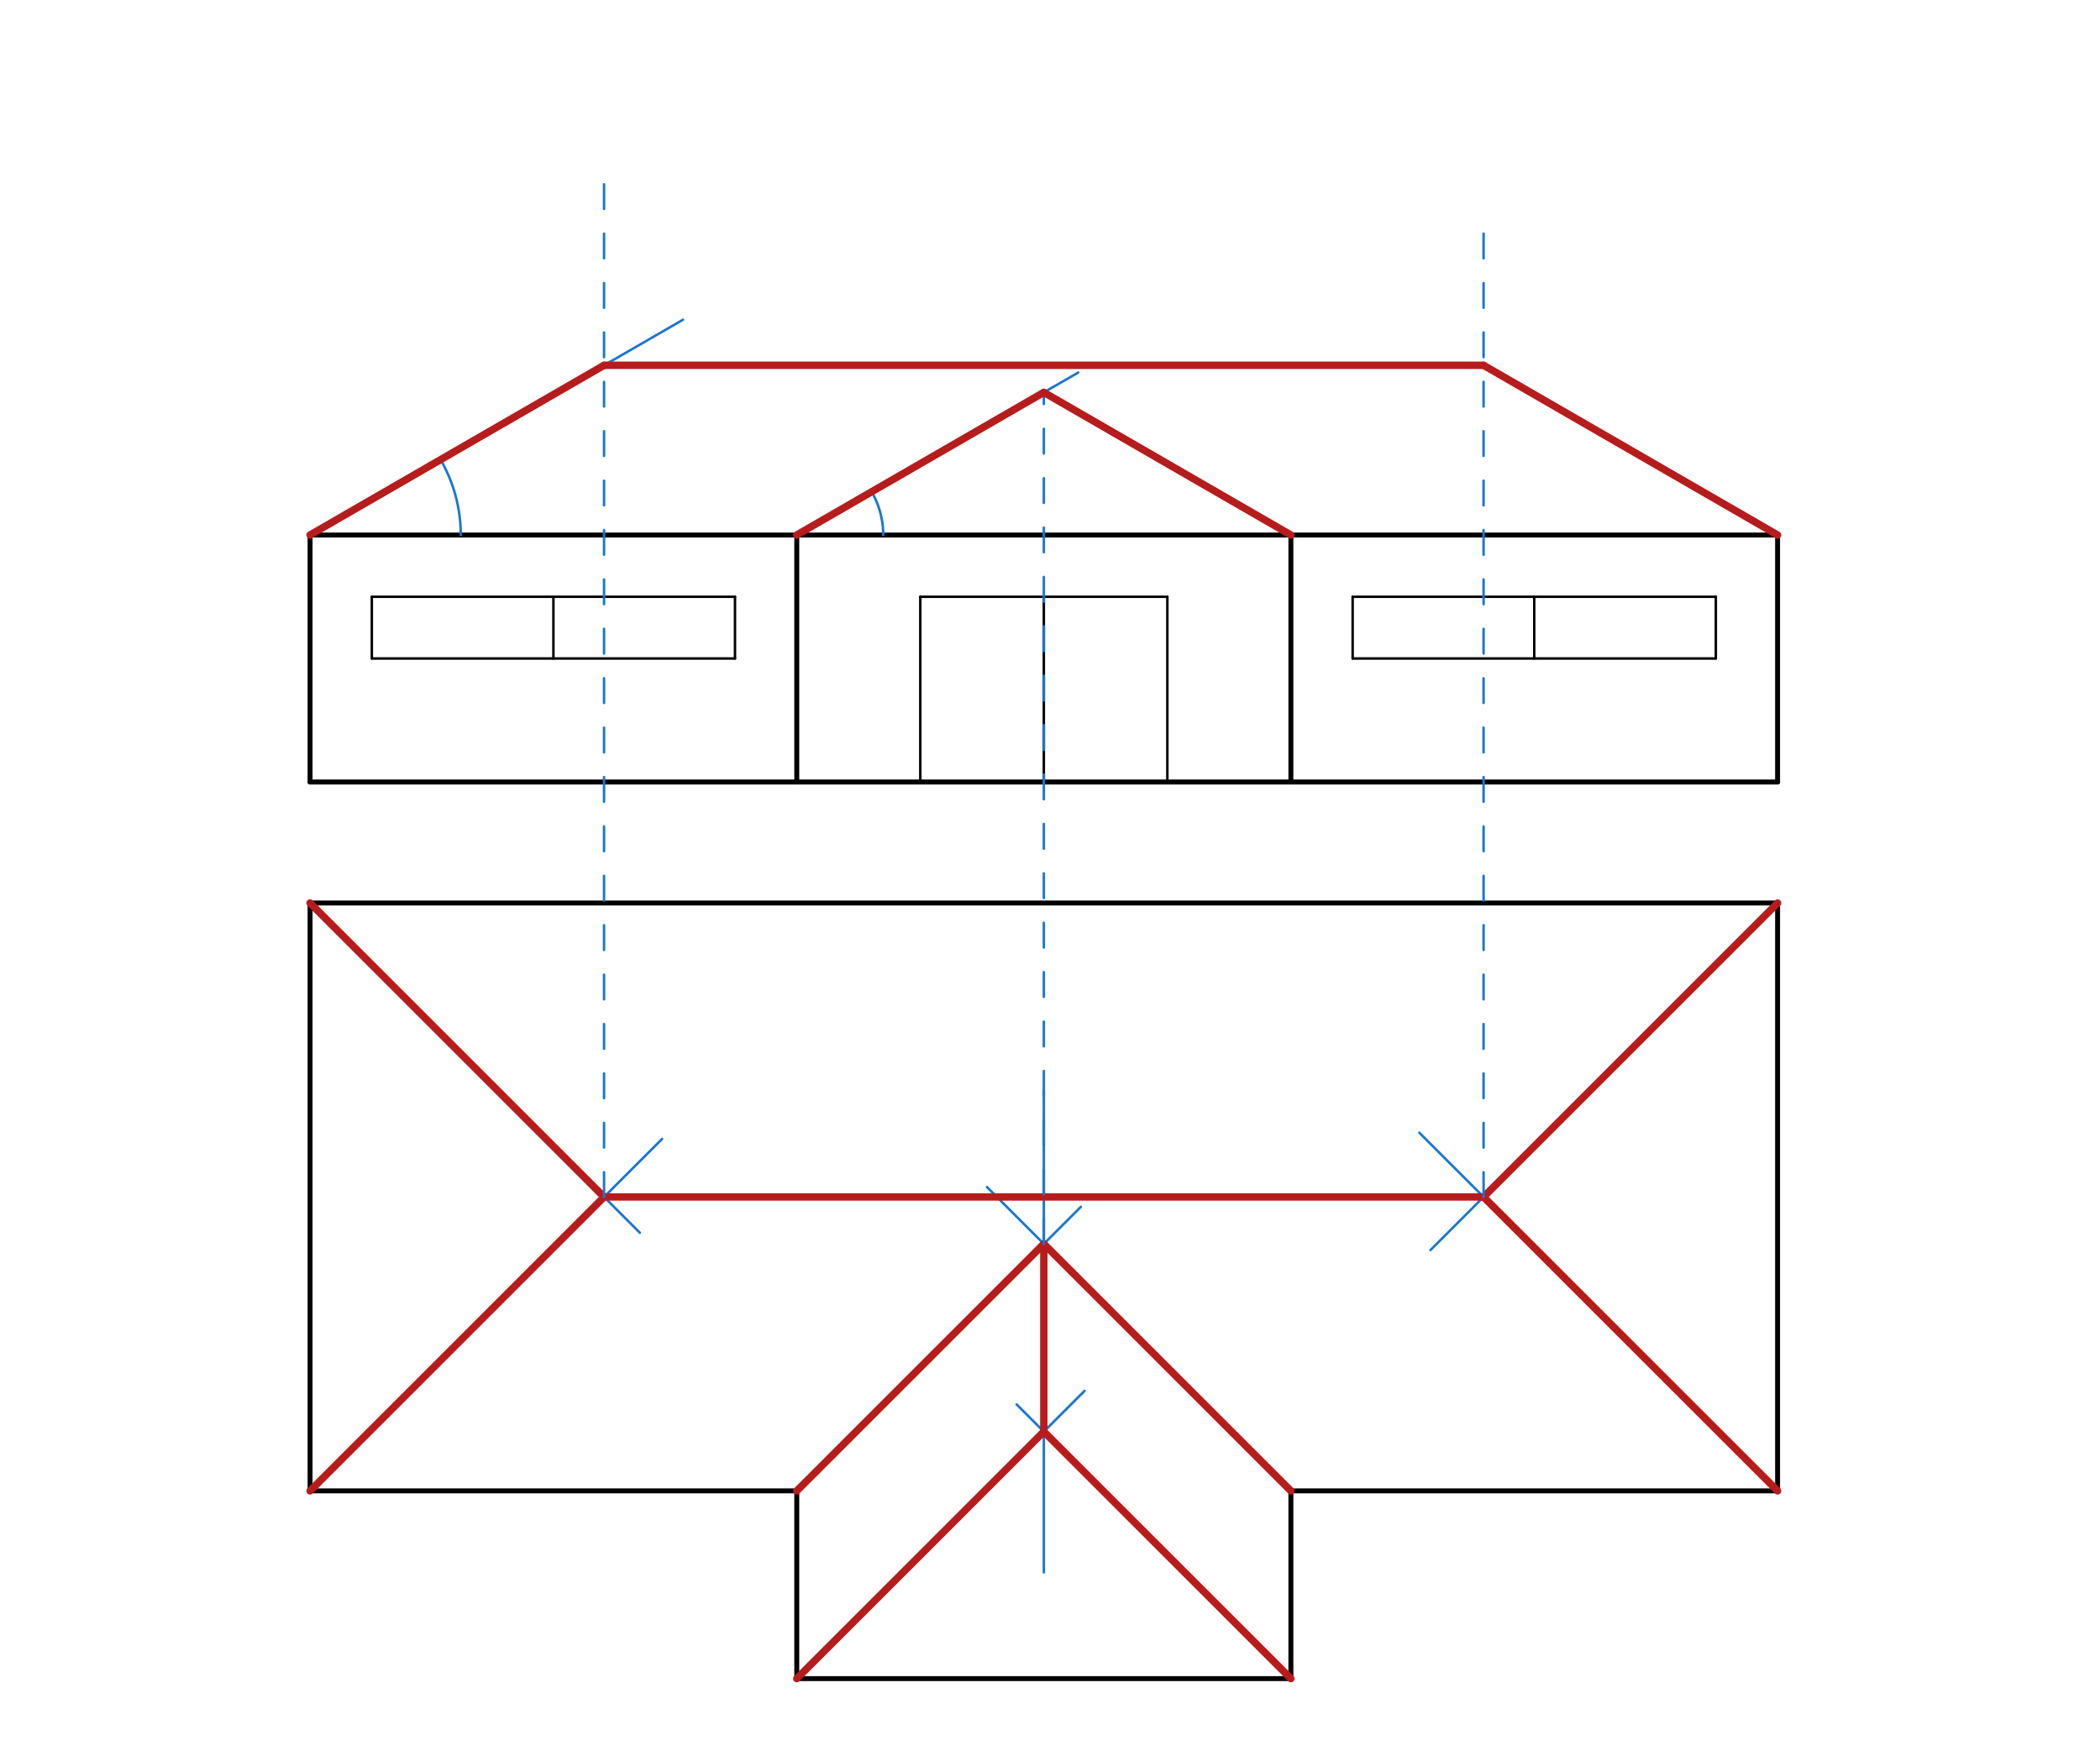 <svg xmlns="http://www.w3.org/2000/svg" class="svg--816" height="100%" preserveAspectRatio="xMidYMid meet" viewBox="0 0 850 709" width="100%"><defs><marker id="marker-arrow" markerHeight="16" markerUnits="userSpaceOnUse" markerWidth="24" orient="auto-start-reverse" refX="24" refY="4" viewBox="0 0 24 8"><path d="M 0 0 L 24 4 L 0 8 z" stroke="inherit"></path></marker></defs><g class="aux-layer--949"></g><g class="main-layer--75a"><g class="element--733"><line stroke="#000000" stroke-dasharray="none" stroke-linecap="round" stroke-width="2" x1="322.5" x2="522.5" y1="679.594" y2="679.594"></line></g><g class="element--733"><line stroke="#000000" stroke-dasharray="none" stroke-linecap="round" stroke-width="2" x1="522.5" x2="522.5" y1="679.594" y2="603.594"></line></g><g class="element--733"><line stroke="#000000" stroke-dasharray="none" stroke-linecap="round" stroke-width="2" x1="322.5" x2="322.5" y1="603.594" y2="679.594"></line></g><g class="element--733"><line stroke="#000000" stroke-dasharray="none" stroke-linecap="round" stroke-width="2" x1="125.5" x2="322.5" y1="603.594" y2="603.594"></line></g><g class="element--733"><line stroke="#000000" stroke-dasharray="none" stroke-linecap="round" stroke-width="2" x1="522.5" x2="719.5" y1="603.594" y2="603.594"></line></g><g class="element--733"><line stroke="#000000" stroke-dasharray="none" stroke-linecap="round" stroke-width="2" x1="125.5" x2="719.5" y1="316.594" y2="316.594"></line></g><g class="element--733"><line stroke="#000000" stroke-dasharray="none" stroke-linecap="round" stroke-width="2" x1="125.5" x2="125.5" y1="316.594" y2="216.594"></line></g><g class="element--733"><line stroke="#000000" stroke-dasharray="none" stroke-linecap="round" stroke-width="2" x1="719.5" x2="719.5" y1="316.594" y2="216.594"></line></g><g class="element--733"><line stroke="#000000" stroke-dasharray="none" stroke-linecap="round" stroke-width="2" x1="719.5" x2="125.5" y1="216.594" y2="216.594"></line></g><g class="element--733"><line stroke="#000000" stroke-dasharray="none" stroke-linecap="round" stroke-width="2" x1="322.5" x2="322.5" y1="316.594" y2="216.594"></line></g><g class="element--733"><line stroke="#000000" stroke-dasharray="none" stroke-linecap="round" stroke-width="2" x1="522.5" x2="522.5" y1="316.594" y2="216.594"></line></g><g class="element--733"><line stroke="#000000" stroke-dasharray="none" stroke-linecap="round" stroke-width="1" x1="372.5" x2="372.5" y1="316.594" y2="241.594"></line></g><g class="element--733"><line stroke="#000000" stroke-dasharray="none" stroke-linecap="round" stroke-width="1" x1="372.5" x2="472.5" y1="241.594" y2="241.594"></line></g><g class="element--733"><line stroke="#000000" stroke-dasharray="none" stroke-linecap="round" stroke-width="1" x1="472.5" x2="472.5" y1="241.594" y2="316.594"></line></g><g class="element--733"><line stroke="#000000" stroke-dasharray="none" stroke-linecap="round" stroke-width="1" x1="422.5" x2="422.5" y1="241.594" y2="316.594"></line></g><g class="element--733"><line stroke="#000000" stroke-dasharray="none" stroke-linecap="round" stroke-width="1" x1="150.5" x2="150.5" y1="241.594" y2="266.594"></line></g><g class="element--733"><line stroke="#000000" stroke-dasharray="none" stroke-linecap="round" stroke-width="1" x1="547.5" x2="547.5" y1="241.594" y2="266.594"></line></g><g class="element--733"><line stroke="#000000" stroke-dasharray="none" stroke-linecap="round" stroke-width="1" x1="297.5" x2="297.5" y1="241.594" y2="266.594"></line></g><g class="element--733"><line stroke="#000000" stroke-dasharray="none" stroke-linecap="round" stroke-width="1" x1="694.5" x2="694.5" y1="241.594" y2="266.594"></line></g><g class="element--733"><line stroke="#000000" stroke-dasharray="none" stroke-linecap="round" stroke-width="1" x1="150.5" x2="297.5" y1="241.594" y2="241.594"></line></g><g class="element--733"><line stroke="#000000" stroke-dasharray="none" stroke-linecap="round" stroke-width="1" x1="297.5" x2="150.5" y1="266.594" y2="266.594"></line></g><g class="element--733"><line stroke="#000000" stroke-dasharray="none" stroke-linecap="round" stroke-width="1" x1="547.5" x2="694.5" y1="241.594" y2="241.594"></line></g><g class="element--733"><line stroke="#000000" stroke-dasharray="none" stroke-linecap="round" stroke-width="1" x1="694.5" x2="547.5" y1="266.594" y2="266.594"></line></g><g class="element--733"><line stroke="#000000" stroke-dasharray="none" stroke-linecap="round" stroke-width="1" x1="224" x2="224" y1="241.594" y2="266.594"></line></g><g class="element--733"><line stroke="#000000" stroke-dasharray="none" stroke-linecap="round" stroke-width="1" x1="621" x2="621" y1="241.594" y2="266.594"></line></g><g class="element--733"><line stroke="#000000" stroke-dasharray="none" stroke-linecap="round" stroke-width="2" x1="125.5" x2="719.5" y1="365.594" y2="365.594"></line></g><g class="element--733"><line stroke="#000000" stroke-dasharray="none" stroke-linecap="round" stroke-width="2" x1="125.5" x2="125.5" y1="365.594" y2="603.594"></line></g><g class="element--733"><line stroke="#000000" stroke-dasharray="none" stroke-linecap="round" stroke-width="2" x1="719.5" x2="719.5" y1="365.594" y2="603.594"></line></g><g class="element--733"><line stroke="#1976D2" stroke-dasharray="none" stroke-linecap="round" stroke-width="1" x1="125.5" x2="259" y1="365.594" y2="499.094"></line></g><g class="element--733"><line stroke="#1976D2" stroke-dasharray="none" stroke-linecap="round" stroke-width="1" x1="125.5" x2="268" y1="603.594" y2="461.094"></line></g><g class="element--733"><line stroke="#1976D2" stroke-dasharray="none" stroke-linecap="round" stroke-width="1" x1="719.5" x2="579" y1="365.594" y2="506.094"></line></g><g class="element--733"><line stroke="#1976D2" stroke-dasharray="none" stroke-linecap="round" stroke-width="1" x1="719.5" x2="574.5" y1="603.594" y2="458.594"></line></g><g class="element--733"><line stroke="#1976D2" stroke-dasharray="none" stroke-linecap="round" stroke-width="1" x1="522.5" x2="411.5" y1="679.594" y2="568.594"></line></g><g class="element--733"><line stroke="#1976D2" stroke-dasharray="none" stroke-linecap="round" stroke-width="1" x1="322.5" x2="439" y1="679.594" y2="563.094"></line></g><g class="element--733"><line stroke="#1976D2" stroke-dasharray="none" stroke-linecap="round" stroke-width="1" x1="322.5" x2="437.5" y1="603.594" y2="488.594"></line></g><g class="element--733"><line stroke="#1976D2" stroke-dasharray="none" stroke-linecap="round" stroke-width="1" x1="522.5" x2="399.5" y1="603.594" y2="480.594"></line></g><g class="element--733"><line stroke="#1976D2" stroke-dasharray="none" stroke-linecap="round" stroke-width="1" x1="244.5" x2="600.5" y1="484.594" y2="484.594"></line></g><g class="element--733"><line stroke="#1976D2" stroke-dasharray="none" stroke-linecap="round" stroke-width="1" x1="422.5" x2="422.5" y1="636.594" y2="441.594"></line></g><g class="element--733"><line stroke="#B71C1C" stroke-dasharray="none" stroke-linecap="round" stroke-width="3" x1="125.5" x2="244.5" y1="365.594" y2="484.594"></line></g><g class="element--733"><line stroke="#B71C1C" stroke-dasharray="none" stroke-linecap="round" stroke-width="3" x1="244.5" x2="125.5" y1="484.594" y2="603.594"></line></g><g class="element--733"><line stroke="#B71C1C" stroke-dasharray="none" stroke-linecap="round" stroke-width="3" x1="244.5" x2="600.5" y1="484.594" y2="484.594"></line></g><g class="element--733"><line stroke="#B71C1C" stroke-dasharray="none" stroke-linecap="round" stroke-width="3" x1="600.5" x2="719.5" y1="484.594" y2="365.594"></line></g><g class="element--733"><line stroke="#B71C1C" stroke-dasharray="none" stroke-linecap="round" stroke-width="3" x1="600.5" x2="719.5" y1="484.594" y2="603.594"></line></g><g class="element--733"><line stroke="#B71C1C" stroke-dasharray="none" stroke-linecap="round" stroke-width="3" x1="322.5" x2="422.5" y1="603.594" y2="503.594"></line></g><g class="element--733"><line stroke="#B71C1C" stroke-dasharray="none" stroke-linecap="round" stroke-width="3" x1="422.5" x2="522.5" y1="503.594" y2="603.594"></line></g><g class="element--733"><line stroke="#B71C1C" stroke-dasharray="none" stroke-linecap="round" stroke-width="3" x1="322.5" x2="422.5" y1="679.594" y2="579.594"></line></g><g class="element--733"><line stroke="#B71C1C" stroke-dasharray="none" stroke-linecap="round" stroke-width="3" x1="422.5" x2="522.5" y1="579.594" y2="679.594"></line></g><g class="element--733"><line stroke="#B71C1C" stroke-dasharray="none" stroke-linecap="round" stroke-width="3" x1="422.5" x2="422.5" y1="579.594" y2="503.594"></line></g><g class="element--733"><line stroke="#1976D2" stroke-dasharray="10" stroke-linecap="round" stroke-width="1" x1="244.5" x2="244.5" y1="484.594" y2="68.594"></line></g><g class="element--733"><line stroke="#1976D2" stroke-dasharray="none" stroke-linecap="round" stroke-width="1" x1="125.5" x2="276.453" y1="216.594" y2="129.441"></line></g><g class="element--733"><path d="M 186.5 216.594 A 61 61 0 0 0 178.328 186.094" fill="none" stroke="#1976D2" stroke-dasharray="none" stroke-linecap="round" stroke-width="1"></path></g><g class="element--733"><line stroke="#1976D2" stroke-dasharray="10" stroke-linecap="round" stroke-width="1" x1="600.5" x2="600.5" y1="484.594" y2="90.594"></line></g><g class="element--733"><line stroke="#1976D2" stroke-dasharray="none" stroke-linecap="round" stroke-width="1" x1="244.5" x2="600.5" y1="147.889" y2="147.889"></line></g><g class="element--733"><line stroke="#1976D2" stroke-dasharray="none" stroke-linecap="round" stroke-width="1" x1="600.5" x2="719.5" y1="147.889" y2="216.594"></line></g><g class="element--733"><line stroke="#1976D2" stroke-dasharray="none" stroke-linecap="round" stroke-width="1" x1="322.5" x2="436.454" y1="216.594" y2="150.802"></line></g><g class="element--733"><path d="M 357.5 216.594 A 35 35 0 0 0 352.811 199.094" fill="none" stroke="#1976D2" stroke-dasharray="none" stroke-linecap="round" stroke-width="1"></path></g><g class="element--733"><line stroke="#1976D2" stroke-dasharray="10" stroke-linecap="round" stroke-width="1" x1="422.5" x2="422.5" y1="503.594" y2="158.542"></line></g><g class="element--733"><line stroke="#1976D2" stroke-dasharray="none" stroke-linecap="round" stroke-width="1" x1="422.5" x2="522.5" y1="158.859" y2="216.594"></line></g><g class="element--733"><line stroke="#B71C1C" stroke-dasharray="none" stroke-linecap="round" stroke-width="3" x1="125.5" x2="244.5" y1="216.594" y2="147.889"></line></g><g class="element--733"><line stroke="#B71C1C" stroke-dasharray="none" stroke-linecap="round" stroke-width="3" x1="244.5" x2="600.5" y1="147.889" y2="147.889"></line></g><g class="element--733"><line stroke="#B71C1C" stroke-dasharray="none" stroke-linecap="round" stroke-width="3" x1="600.5" x2="719.5" y1="147.889" y2="216.594"></line></g><g class="element--733"><line stroke="#B71C1C" stroke-dasharray="none" stroke-linecap="round" stroke-width="3" x1="322.5" x2="422.5" y1="216.594" y2="158.859"></line></g><g class="element--733"><line stroke="#B71C1C" stroke-dasharray="none" stroke-linecap="round" stroke-width="3" x1="422.5" x2="522.5" y1="158.859" y2="216.594"></line></g></g><g class="snaps-layer--ac6"></g><g class="temp-layer--52d"></g></svg>